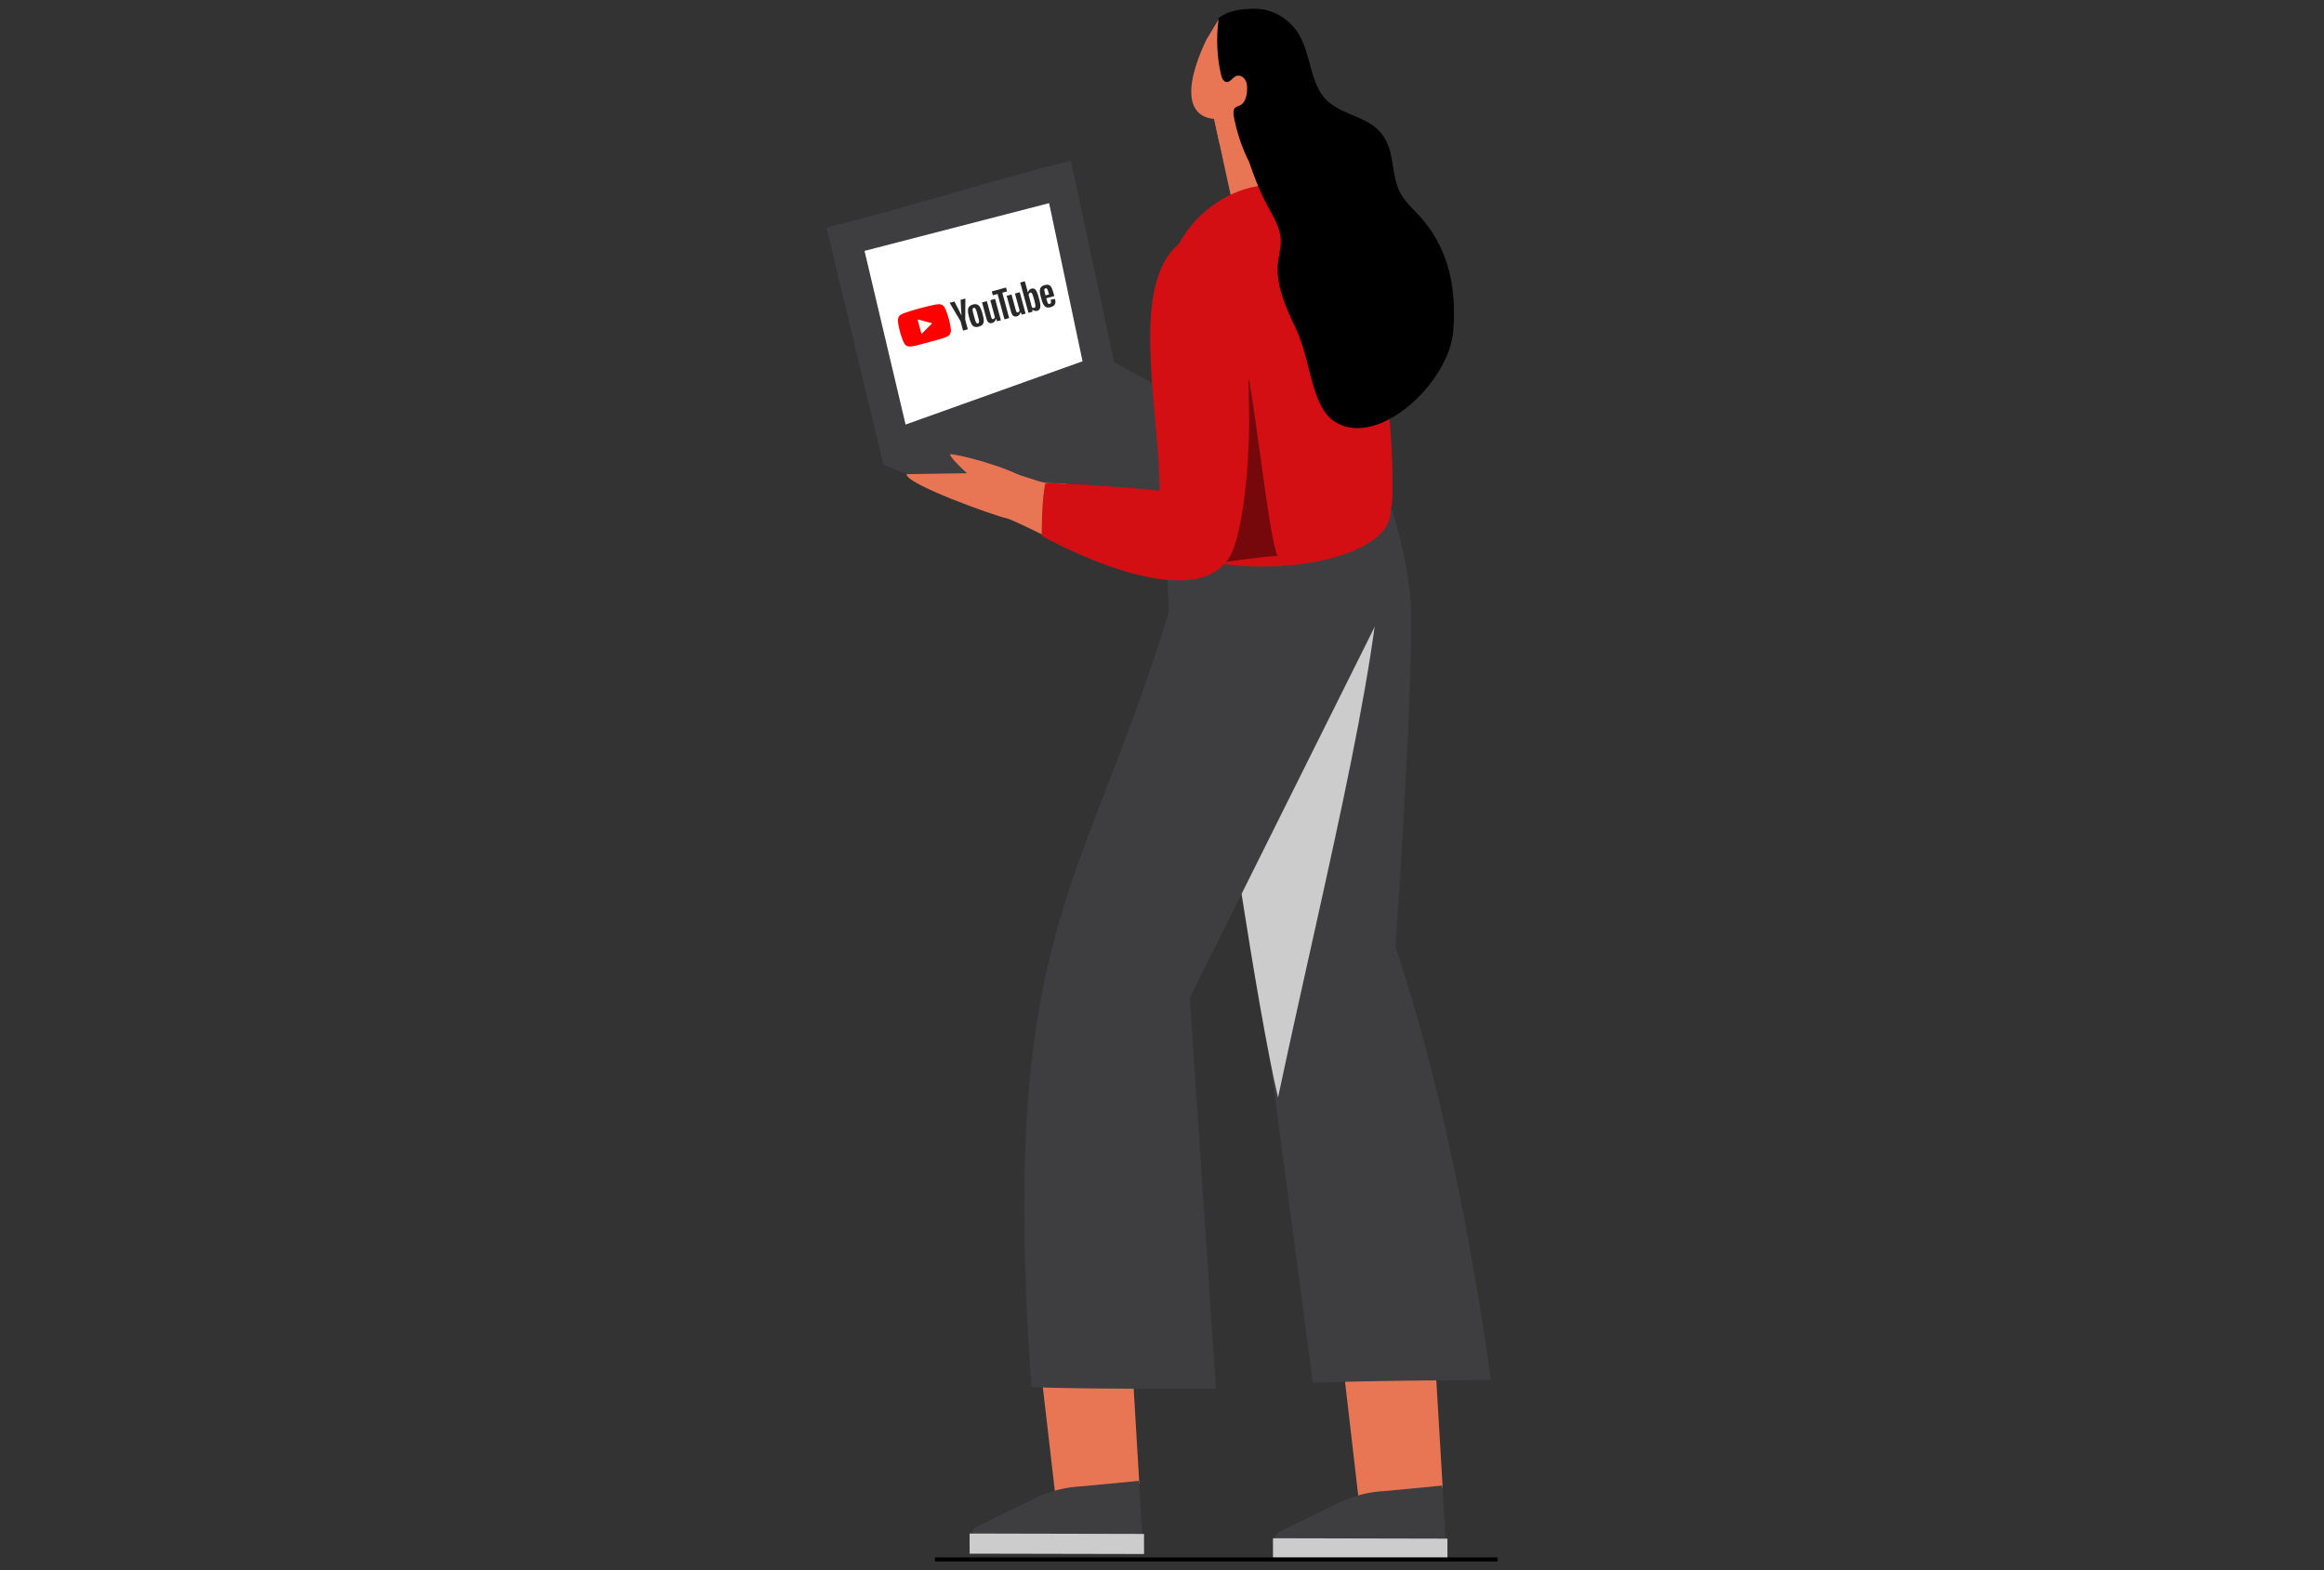 <svg viewBox="0 0 666 450" xmlns="http://www.w3.org/2000/svg" xmlns:xlink="http://www.w3.org/1999/xlink"><rect x="0" y="0" width="666" height="450" fill="#333333" stroke="none"/><clipPath id="a"><path d="m257.13 84.14h45.36v10.13h-45.36z" transform="matrix(.965 -.262 .262 .965 -13.59 76.34)"/></clipPath><clipPath id="b"><path d="m257.13 84.14h45.36v10.13h-45.36z" transform="matrix(.965 -.262 .262 .965 -13.59 76.34)"/></clipPath><path d="m355.26 34.6c-.09-1.22-.34-2.54-.76-3.87z" fill="#633750"/><g fill="#e87654"><path d="m346.79 28.83 5.84 26.86c1.36 5.61 16.74-.05 16.74-.05l-9.35-22.2-.11-.26-2.97-7.46-.13-.07-3.89 1.57h-.01s-.46.19-.46.19l-5.65 1.42z"/><path d="m353.12 32.19c-.12 1.83.02 6.39-3.52 9.32-.45-1.46-1.39-6.63-1.94-8.61 1.17-.75.8.35 2.06-.21.35-.16.7-.31 1.02-.52.76-.5 1.32-1.28 1.85-2.05-.05.64-.21 1.27-.46 1.86z"/><path d="m349.28 5.44c1.45.78 4.03 9.48 5.09 11.02 1.63 2.36 7.05 3.57 7.5 6.52.23 1.46-.65 5.73-1.09 7.13-.7 2.2-5.91 2.61-7.9 3.3-5.83 2.04-17.9 1.03-7.28-21.82l3.68-6.15z"/></g><path d="m306.9 46.12c-22.25 5.31-44.59 12.78-70.05 19.09l16.3 67.94s26.71 10.99 54.94 19.95c27.51-10.06 33.36-15.72 60.26-28-21.18-8.4-23.5-6.85-49.08-21.32l-12.36-57.65z" fill="#3e3d40"/><path d="m310.23 103.54-50.71 18.13-11.77-49.77 52.9-13.68z" fill="#fff"/><path d="m259.81 135.89c1.01-.01 19.53-.33 20.5-.26l2.38-1.67c4.78.34 10.78 2.67 15.26 4.04 3.09.94 5.97.13 8.28.84-1.85 4.33-.81 17.49-2.31 16.88-1.81-.75-13.51-6.76-15.43-7.17-3.77-.82-29.16-9.93-28.67-12.66z" fill="#e87654"/><path d="m413.45 426.56-3.11-52.36-27.05 3.15 6.04 52.09z" fill="#e87654"/><path d="m413.32 425.75.98 15.32c-.02 1.53-1.4 2.76-3.1 2.76l-43.03-.03c-1.61-.02-2.9-1.23-2.85-2.68.03-.93.6-1.77 1.5-2.21l16.8-8.21c4.16-2.03 8.77-3.19 13.5-3.4l16.21-1.55z" fill="#3e3d40"/><path d="m364.81 446.61-.01-5.76 49.99.11.01 5.76z" fill="#ccc"/><path d="m326.5 425.21-3.11-52.36-27.04 3.15 6.03 52.09z" fill="#e87654"/><path d="m326.37 424.4.98 15.32c-.02 1.53-1.4 2.76-3.1 2.76l-43.03-.03c-1.61-.02-2.9-1.23-2.85-2.68.03-.93.6-1.77 1.5-2.21l16.8-8.21c4.16-2.03 8.77-3.19 13.5-3.4l16.21-1.55z" fill="#3e3d40"/><path d="m277.87 445.27-.01-5.77 49.99.11.01 5.76z" fill="#ccc"/><path d="m342.47 138.61 2.99-5.38 5.69-10.22 5.3-9.54 8.55 2.66c9.49 2.95 15.36-2.87 21.88 5.1 9.2 11.22 17.37 38.21 17.54 54.76.27 27.29-4.5 95.45-4.5 95.45 18.43 54.36 27.33 124.05 27.33 124.05s-33.81.11-51.01.81c-36.42-276.42-24.98-171.05-30.08-216.54-.83-7.4-1.2-15.67.01-23.01.18-1.09.39-2.16.64-3.2l-2.88-9.91z" fill="#3e3d40"/><path d="m346.79 167.44 1.71-.75c9.4-3.84 18.79-7.67 27.98-12.06 2.39-1.14 4.76-2.35 7.1-3.6 4.13-1.76 8.27-3.48 12.48-5 2.04 33.98-15.77 102.37-29.81 168.52-5.87-24.78-16.54-96.84-19.59-122.24-.95-7.81-1.37-16.54 0-24.28.04-.2.08-.4.12-.6z" fill="#ccc"/><path d="m295.56 397.23c-9.28-129.95 14.75-141.29 39.4-221.8.14-.46-1.5-26.02-1.09-26.1.75.94.94-.41 2.39-.43 8.54-.1 16.82-2.13 24.39-6.39.31-.17.58-.38.82-.61 10.02-2.09 20.05-4.1 30.05-6.23.5-.11.92-.3 1.27-.54.44.08.88.15 1.31.24v-.05c.4.09.8.17 1.22.22s.82.04 1.18-.03c1.95 8.17 3.78 16.36 5.39 24.62-.99 3.52-2.12 6.96-3.37 10.33l-57.56 115.5 7.5 112.03s-53.46.21-53.53-.74h.63z" fill="#3e3d40"/><path d="m396.71 140.32c13.2 22.2-48.07 28.93-65.76 14.26-3.2-2.66 1.94 5.53 2.09 1.21 22.22-.58 42.48-12.29 63.84-18.83l-.18 3.37z" fill="#d40f14"/><path d="m378.43 58.51c18.26 12.59 21.65 73.17 20.42 86.31-4.62 11.71-38.01 12.38-65.11 2.97-1.55-22.02-6.78-44.81 1.46-71.67 6.78-22.09 34.93-31.73 46.97-13.78l-3.74-3.84z" fill="#d40f14"/><path d="m357.96 108.62c2.73 16.1 6.03 46.81 8.2 50.72-3.53-.12-26.5 3.43-29.54 3.7 0 0 17.18-34.32 21.35-54.43z" fill="#76080c"/><path d="m299.59 138.48c8.78.05 26.11 1.4 32.72 2.18-.07-23.79-9.12-60.01 6.22-71.26 25.16-1.72 21.19 77.49 14.02 89.9-10.81 18.71-54.02-5.73-54.02-5.73s-.07-10.59 1.06-15.1z" fill="#d40f14"/><path d="m294.03 137.33c-4.69-3.38-19.71-7.29-21.8-7.15.03 1.18 6.44 7.02 8.44 8.44 3.38 2.42 6.12 2.93 10.19 2.81.86-.03 1.82-.25 2.26-1.03z" fill="#e87654"/><path d="m267.93 446.33h161.23v1.17h-161.23z"/><path d="m416.47 94.76c1.01-13.1-1.6-24.42-10.39-33.63-2-2.09-4.17-4.15-5.29-6.9-2.16-5.33-1.21-10.7-4.46-15.37-3.73-5.35-10.58-5.48-15.52-9.56-5.28-4.36-4.94-12.98-8.37-19.09-2.66-4.75-7.8-7.79-12.99-7.7-3.29.06-7.23.27-10.36 2.77.02.2.05.4.08.61-.66 5.11-.42 10.35.71 15.37.22.98.67 2.14 1.61 2.23 1.09.11 1.75-1.3 2.77-1.71.99-.4 2.14.27 2.66 1.25s.54 2.17.43 3.29c-.15 1.56-.68 3.29-2.03 3.91-.44.2-.95.27-1.32.6-.1.09-.18.2-.25.31-.01 0-.02-.01-.04-.02 0 .02 0 .04.01.07-.35.62-.27 1.49-.13 2.24.78 4.11 2.06 8.1 3.82 11.85.16.34.33.67.51 1 1.44 4.25 3.03 8.43 5.13 12.35 1.76 3.3 3.93 6.62 3.99 10.41.03 2-.54 3.96-.78 5.95-.78 6.56 2.13 12.92 4.95 18.81 5.57 11.63 3.98 27.24 16.14 28.79 12.24 1.56 28.12-14.73 29.13-27.84z"/><g clip-path="url(#a)"><g clip-path="url(#b)"><path d="m270.69 88.07c-.32-.56-.92-.9-1.57-.9-1.17 0-5.53 1.19-5.53 1.19s-4.37 1.18-5.38 1.77c-.56.32-.9.92-.9 1.57 0 1.17.62 3.44.62 3.44s.62 2.27 1.2 3.28c.32.56.92.9 1.57.9 1.17 0 5.53-1.19 5.53-1.19s4.37-1.18 5.38-1.77c.56-.32.9-.92.9-1.57 0-1.17-.62-3.44-.62-3.44s-.62-2.27-1.2-3.28" fill="#f00"/><path d="m264.08 95.72 3.06-3.08-4.2-1.11z" fill="#fff"/><g fill="#282828"><path d="m279.28 93.65c-.33-.11-.6-.35-.82-.71s-.42-.87-.6-1.52l-.24-.89c-.18-.66-.26-1.21-.23-1.64.02-.44.15-.78.39-1.04.23-.26.58-.45 1.04-.58s.84-.13 1.16-.02.6.35.84.71c.23.36.44.87.62 1.53l.24.89c.18.65.26 1.19.24 1.62s-.14.77-.36 1.03c-.23.26-.58.45-1.05.58s-.89.14-1.22.03m1.28-1.37c.02-.22-.03-.56-.15-1.01l-.52-1.91c-.12-.44-.24-.75-.38-.93-.13-.18-.29-.25-.49-.19s-.29.19-.31.41.03.56.15.99l.52 1.91c.12.45.25.77.38.95s.29.24.48.19.3-.19.32-.41"/><path d="m299.83 85.48.08.31c.11.39.2.68.27.87.08.19.16.32.26.39s.22.08.38.04c.21-.06.33-.17.36-.35s0-.46-.09-.83l1.21-.25c.02.05.04.12.07.22.15.57.11 1.03-.12 1.39s-.63.62-1.2.78c-.68.18-1.21.1-1.6-.25s-.7-.97-.95-1.87l-.29-1.07c-.25-.92-.29-1.63-.12-2.13s.6-.84 1.28-1.03c.47-.13.86-.14 1.16-.04s.55.33.75.66c.2.34.39.83.57 1.48l.28 1.05-2.31.63zm-.52-2.63c-.05.11-.05.26-.02.46s.1.5.21.9l.12.44 1.01-.27-.12-.44c-.11-.39-.2-.69-.28-.88-.08-.2-.17-.33-.26-.39s-.21-.08-.36-.04-.24.11-.29.22"/><path d="m275.24 92.02-3.1-5.24 1.37-.37 1.25 2.42c.31.59.56 1.11.75 1.53h.04c-.04-.34-.08-.91-.13-1.7l-.13-2.73 1.37-.37-.05 6.09.74 2.72-1.36.37-.74-2.72z"/><path d="m285.17 85.67 1.66 6.12-1.08.29-.32-.72h-.03c-.14.65-.5 1.06-1.09 1.21-.41.11-.74.06-1.01-.16-.27-.21-.47-.6-.63-1.17l-1.24-4.57 1.38-.37 1.22 4.49c.07.27.16.46.25.56s.21.13.35.09c.12-.03.22-.1.31-.2s.15-.22.17-.35l-1.32-4.86 1.38-.37z"/><path d="m292.24 83.76 1.66 6.12-1.08.29-.32-.72h-.03c-.14.65-.5 1.06-1.09 1.21-.41.11-.74.06-1.01-.16-.27-.21-.47-.6-.63-1.17l-1.24-4.57 1.38-.37 1.22 4.49c.07.27.16.46.25.56s.21.13.35.09c.12-.03.22-.1.31-.2s.15-.22.17-.35l-1.32-4.86 1.38-.37z"/><path d="m288.6 83.51-1.37.37 1.97 7.27-1.34.37-1.98-7.27-1.36.37-.3-1.11 4.08-1.11z"/><path d="m297.06 83.5c-.19-.36-.4-.61-.63-.73s-.51-.14-.84-.05c-.25.07-.47.2-.65.41-.18.2-.3.44-.36.7h-.01s-.87-3.22-.87-3.22l-1.33.36 2.36 8.69 1.14-.31-.02-.62h.03c.16.17.37.29.61.35.25.06.5.06.76-.01.47-.13.75-.43.85-.92s.03-1.19-.22-2.1l-.26-.97c-.19-.69-.37-1.21-.56-1.57m-.58 2.83c.12.45.2.8.23 1.06s.02.46-.04.59-.16.21-.31.25c-.11.03-.23.03-.34 0s-.21-.09-.3-.18l-.94-3.47c0-.18.04-.34.13-.47.08-.14.19-.22.33-.26s.26-.01.37.08.21.26.31.51.22.62.35 1.1z"/></g></g></g></svg>